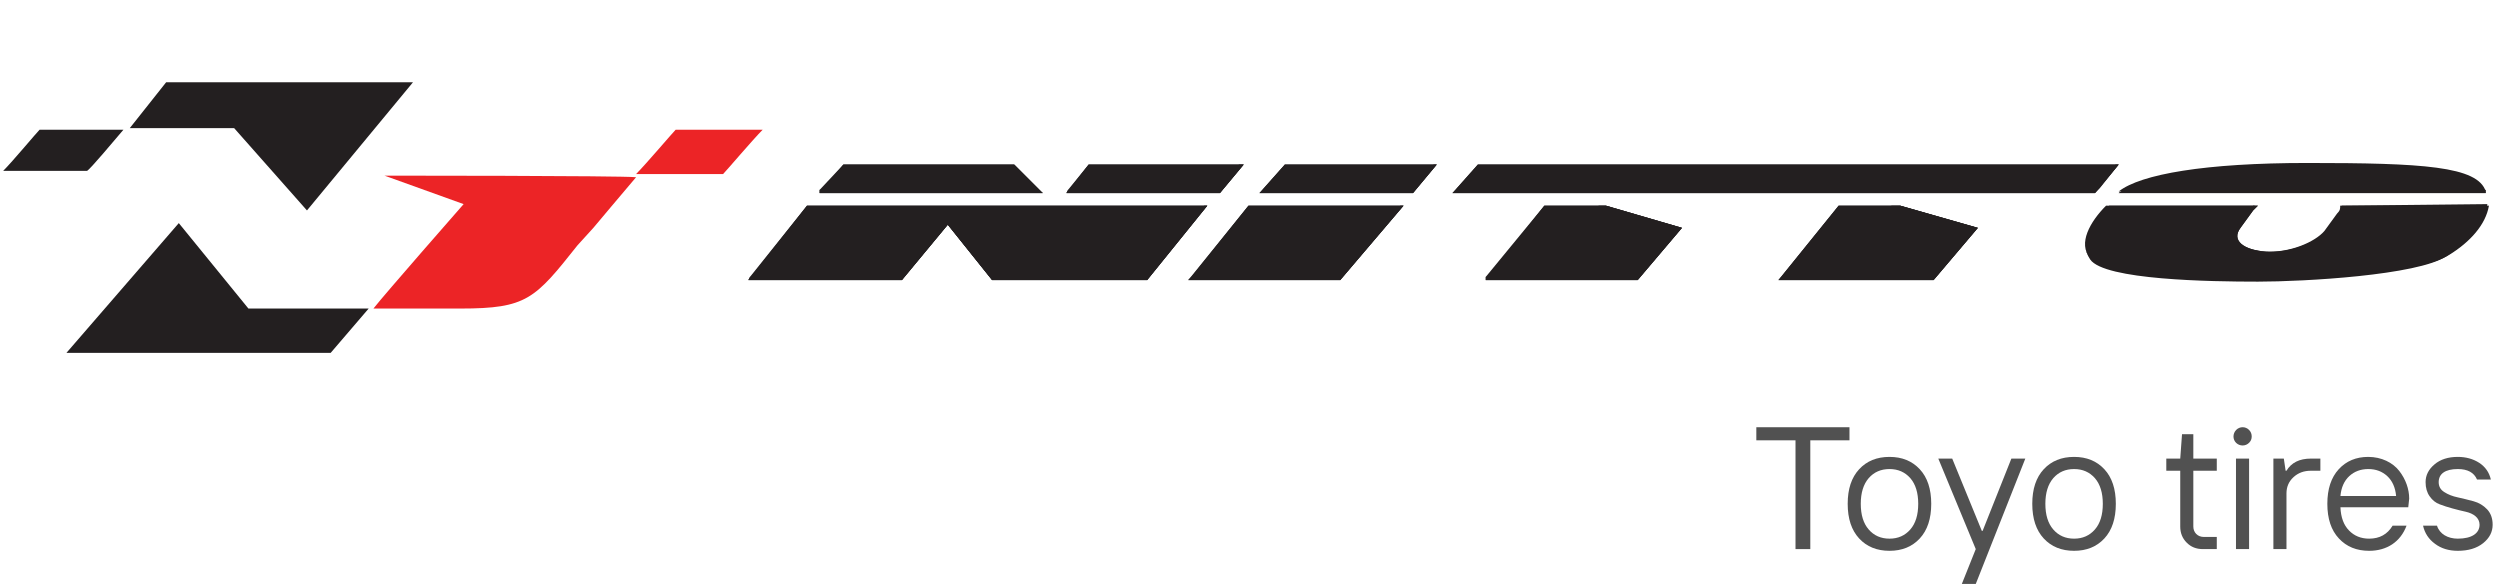 <svg width="158" height="37" viewBox="0 0 158 37" fill="none" xmlns="http://www.w3.org/2000/svg">
<path d="M78.901 13L75.301 17.5L75.101 17.7H84.701L88.701 13H88.501H78.901Z" fill="#231F20"/>
<path d="M64.1 10.4H53.3L51.8 12V12.2H65.9L64.1 10.4Z" fill="#231F20"/>
<path d="M157.3 13H148C148 13.2 148 13.3 147.8 13.5L147 14.6C146.4 15.3 144.8 16 143.2 15.9C141.8 15.8 141 15.2 141.6 14.4L142.4 13.3C142.5 13.2 142.6 13.1 142.7 13H133.3C132.4 14 131.7 15.2 132.2 16.1C132.2 16.2 132.3 16.2 132.3 16.3C133.2 17.6 139.9 17.7 142.9 17.7C145.8 17.7 153 17.3 154.8 16.1C156.1 15.3 157.1 14.2 157.3 13Z" fill="#231F20"/>
<path d="M157.1 12.1C156.6 10.5 153.1 10.3 145.8 10.3C139.4 10.3 135.3 11 133.9 12.1H157.1C157.1 12.1 157.1 12.2 157.1 12.1Z" fill="#231F20"/>
<path d="M76.1 13H66.7H51L47.4 17.5L47.3 17.7H57L59.9 14.2L62.7 17.7H72.5L76.3 13H76.1Z" fill="#231F20"/>
<path d="M101 13H97.6L93.9 17.5V17.7H103.5L106.3 14.4L101.5 13H101Z" fill="#231F20"/>
<path d="M120.1 13H119.5H116.2L112.4 17.7H122.2L125 14.4L120.1 13Z" fill="#231F20"/>
<path d="M77.1 12.2L78.6 10.4H78.3H68.8L67.5 12L67.4 12.2H77.1Z" fill="#231F20"/>
<path d="M90.601 10.4H81.201L79.601 12.2H89.301L90.801 10.4H90.601Z" fill="#231F20"/>
<path d="M132.4 12.2L132.7 11.9L133.9 10.4H133.7H93.4L91.8 12.2H132.4Z" fill="#231F20"/>
<path d="M75.101 17.7H84.701L88.701 13H78.901L75.101 17.7Z" fill="#231F20"/>
<path d="M79.601 12.2H89.301L90.801 10.4H81.201L79.601 12.2Z" fill="#231F20"/>
<path d="M66.7 13H51L47.3 17.7H57L59.9 14.2L62.7 17.7H72.5L76.3 13H66.7Z" fill="#231F20"/>
<path d="M64.1 10.4H53.3L51.8 12.2H65.9L64.1 10.4Z" fill="#231F20"/>
<path d="M78.6 10.4H68.8L67.4 12.2H77.1L78.6 10.4Z" fill="#231F20"/>
<path d="M133.9 10.4H93.4L91.8 12.2H116.7H126.3H132.4L133.9 10.4Z" fill="#231F20"/>
<path d="M116.2 13L112.4 17.7H122.2L125 14.4L120.1 13H116.2Z" fill="#231F20"/>
<path d="M147.9 13C147.9 13.2 147.9 13.3 147.7 13.5L146.9 14.6C146.3 15.3 144.7 16 143.1 15.9C141.6 15.8 140.9 15.2 141.4 14.4L142.2 13.3C142.3 13.2 142.4 13.1 142.5 13H133.1C132.1 14 131.3 15.4 132.1 16.3C133 17.6 139.7 17.7 142.7 17.7C145.6 17.7 152.8 17.3 154.6 16.1C156 15.2 157.1 14.1 157.2 12.9L147.9 13Z" fill="#231F20"/>
<path d="M157.1 12.2C157.1 12.1 157.1 12.1 157.1 12.2C156.6 10.6 153.1 10.4 145.8 10.4C139.4 10.4 135.3 11.1 133.9 12.2H157.1Z" fill="#231F20"/>
<path d="M97.6 13L93.9 17.7H103.5L106.3 14.4L101.5 13H97.6Z" fill="#231F20"/>
<path d="M47.4 17.5L47.3 17.7H57L59.9 14.2L62.7 17.7H72.5L76.3 13H76.1L72.4 17.5H62.9L59.9 13.8L56.8 17.5H47.4Z" fill="#231F20"/>
<path d="M65.9 12.2H51.8V12H65.6L65.9 12.2Z" fill="#231F20"/>
<path d="M75.301 17.5H84.701L88.501 13H88.701L84.701 17.7H75.101L75.301 17.5Z" fill="#231F20"/>
<path d="M93.9 17.5H103.3L105.9 14.5L101 13H101.5L106.3 14.4L103.5 17.7H93.9V17.5Z" fill="#231F20"/>
<path d="M112.6 17.5H122.1L124.6 14.5L119.5 13H120.1L125 14.4L122.2 17.7H112.4L112.6 17.5Z" fill="#231F20"/>
<path d="M154.6 16C152.9 17 145.7 17.5 142.7 17.5C139.8 17.5 133.1 17.4 132.1 16.2C131.9 16 131.8 15.8 131.8 15.5C131.8 15.8 131.9 16.1 132.1 16.4C133 17.7 139.7 17.8 142.7 17.8C145.6 17.8 152.8 17.4 154.6 16.2C156 15.3 157.1 14.2 157.2 13C157.1 14.2 156.1 15.2 154.6 16Z" fill="#231F20"/>
<path d="M134.3 12H157.1V12.2H133.9L134.3 12Z" fill="#231F20"/>
<path d="M78.6 10.4H78.3L76.9 12H67.5L67.4 12.2H77.1L78.6 10.4Z" fill="#231F20"/>
<path d="M90.801 10.4H90.601L89.301 12H79.901L79.601 12.2H89.301L90.801 10.4Z" fill="#231F20"/>
<path d="M133.9 10.4H133.7L132.4 12H122.8H92.1L91.8 12.2H132.4L133.9 10.4Z" fill="#231F20"/>
<path d="M142.1 13.3L141.3 14.4C140.7 15.1 141.5 15.9 143 15.9C143.1 15.9 143.1 15.9 143.2 15.9C141.8 15.8 141 15.2 141.6 14.4L142.4 13.3C142.5 13.2 142.6 13.1 142.7 13H142.4C142.3 13.1 142.1 13.2 142.1 13.3Z" fill="#231F20"/>
<path d="M11.3 14.1L4.2 22.3H20.9L23.3 19.5H15.7L11.3 14.1Z" fill="#231F20"/>
<path d="M19.4 13.3L26.1 5.2H10.5L8.2 8.1H14.8L19.4 13.3Z" fill="#231F20"/>
<path d="M24.301 11.1L29.301 12.9C29.301 12.9 24.301 18.6 23.601 19.5C24.601 19.5 29.101 19.5 29.101 19.5C33.301 19.5 33.801 18.9 36.501 15.5L37.501 14.4C37.501 14.4 39.601 11.9 40.201 11.2C39.201 11.1 24.301 11.1 24.301 11.1Z" fill="#EC2426"/>
<path d="M7.8 8.2C6.8 8.2 2.7 8.2 2.5 8.2C2.3 8.4 0.8 10.2 0.2 10.8C1.2 10.8 5.3 10.8 5.5 10.8C5.7 10.7 7.2 8.9 7.8 8.2Z" fill="#231F20"/>
<path d="M42.7 8.2C42.5 8.4 40.8 10.4 40.2 11C41.2 11 45.5 11 45.7 11C45.9 10.8 47.6 8.8 48.2 8.2C47.3 8.2 42.9 8.2 42.7 8.2Z" fill="#EC2426"/>
<path d="M114.411 34.703V27.828H116.887V27.001H111V27.828H113.476V34.703H114.411Z" fill="#515151"/>
<path d="M121.329 34.032C121.812 33.511 122.054 32.781 122.054 31.841C122.054 30.901 121.812 30.176 121.329 29.655C120.845 29.134 120.206 28.876 119.417 28.876C118.622 28.876 117.982 29.134 117.499 29.655C117.016 30.176 116.774 30.901 116.774 31.841C116.774 32.781 117.016 33.511 117.499 34.032C117.982 34.553 118.622 34.811 119.417 34.811C120.206 34.811 120.845 34.553 121.329 34.032ZM118.101 33.463C117.768 33.081 117.601 32.539 117.601 31.841C117.601 31.148 117.768 30.605 118.101 30.219C118.434 29.837 118.874 29.644 119.417 29.644C119.959 29.644 120.394 29.837 120.732 30.219C121.065 30.605 121.232 31.148 121.232 31.841C121.232 32.539 121.065 33.081 120.732 33.463C120.394 33.849 119.959 34.043 119.417 34.043C118.874 34.043 118.434 33.849 118.101 33.463Z" fill="#515151"/>
<path d="M124.868 36.906L128 28.983H127.119L125.303 33.549H125.25L123.38 28.983H122.5L124.868 34.703L123.987 36.906H124.868Z" fill="#515151"/>
<path d="M132.995 34.032C133.478 33.511 133.72 32.781 133.72 31.841C133.72 30.901 133.478 30.176 132.995 29.655C132.511 29.134 131.872 28.876 131.083 28.876C130.288 28.876 129.648 29.134 129.165 29.655C128.682 30.176 128.44 30.901 128.44 31.841C128.44 32.781 128.682 33.511 129.165 34.032C129.648 34.553 130.288 34.811 131.083 34.811C131.872 34.811 132.511 34.553 132.995 34.032ZM129.767 33.463C129.434 33.081 129.267 32.539 129.267 31.841C129.267 31.148 129.434 30.605 129.767 30.219C130.1 29.837 130.54 29.644 131.083 29.644C131.625 29.644 132.06 29.837 132.398 30.219C132.731 30.605 132.898 31.148 132.898 31.841C132.898 32.539 132.731 33.081 132.398 33.463C132.06 33.849 131.625 34.043 131.083 34.043C130.54 34.043 130.1 33.849 129.767 33.463Z" fill="#515151"/>
<path d="M140.101 34.703V33.935H139.279C138.892 33.935 138.618 33.656 138.618 33.275V29.751H140.101V28.983H138.618V27.442H137.904L137.791 28.983H136.91V29.751H137.791V33.275C137.791 33.683 137.925 34.021 138.199 34.295C138.468 34.569 138.806 34.703 139.22 34.703H140.101Z" fill="#515151"/>
<path d="M142.142 34.703V28.983H141.314V34.703H142.142ZM142.142 27.984C142.254 27.872 142.308 27.743 142.308 27.587C142.308 27.426 142.254 27.286 142.142 27.173C141.921 26.942 141.551 26.942 141.325 27.173C141.1 27.404 141.1 27.775 141.325 27.99C141.551 28.21 141.921 28.21 142.142 27.984Z" fill="#515151"/>
<path d="M144.505 34.703V31.185C144.505 30.772 144.65 30.433 144.945 30.16C145.241 29.886 145.606 29.751 146.046 29.751H146.648V28.983H146.046C145.327 28.983 144.811 29.241 144.505 29.751H144.451L144.338 28.983H143.678V34.703H144.505Z" fill="#515151"/>
<path d="M149.731 34.811C150.848 34.811 151.713 34.247 152.094 33.221H151.213C150.886 33.769 150.392 34.043 149.731 34.043C149.215 34.043 148.791 33.871 148.458 33.527C148.125 33.189 147.942 32.7 147.916 32.061H152.202L152.261 31.513C152.261 30.912 152.041 30.288 151.632 29.762C151.224 29.236 150.51 28.876 149.672 28.876C148.909 28.876 148.286 29.134 147.808 29.655C147.33 30.176 147.088 30.901 147.088 31.841C147.088 32.781 147.33 33.511 147.819 34.032C148.302 34.553 148.941 34.811 149.731 34.811ZM147.916 31.347C147.964 30.809 148.152 30.39 148.474 30.09C148.796 29.794 149.199 29.644 149.677 29.644C150.155 29.644 150.553 29.794 150.875 30.09C151.197 30.39 151.385 30.809 151.434 31.347H147.916Z" fill="#515151"/>
<path d="M155.333 34.811C155.999 34.811 156.531 34.65 156.934 34.328C157.336 34.005 157.535 33.618 157.535 33.162C157.535 32.759 157.417 32.437 157.186 32.19C156.95 31.943 156.665 31.771 156.332 31.68C155.994 31.588 155.661 31.508 155.328 31.433C154.995 31.363 154.71 31.25 154.479 31.099C154.243 30.954 154.125 30.745 154.125 30.471C154.125 29.955 154.522 29.644 155.333 29.644C155.951 29.644 156.359 29.864 156.547 30.305H157.422C157.315 29.848 157.068 29.499 156.681 29.247C156.294 28.999 155.843 28.876 155.333 28.876C154.726 28.876 154.232 29.032 153.861 29.349C153.485 29.665 153.297 30.036 153.297 30.471C153.297 30.831 153.383 31.126 153.555 31.368C153.722 31.61 153.937 31.782 154.189 31.873C154.441 31.97 154.71 32.056 155.005 32.136C155.301 32.217 155.575 32.286 155.827 32.34C156.332 32.453 156.708 32.727 156.708 33.162C156.708 33.694 156.23 34.043 155.333 34.043C154.705 34.043 154.184 33.753 154.017 33.221H153.136C153.244 33.699 153.496 34.08 153.894 34.37C154.286 34.666 154.769 34.811 155.333 34.811Z" fill="#515151"/>
</svg>
